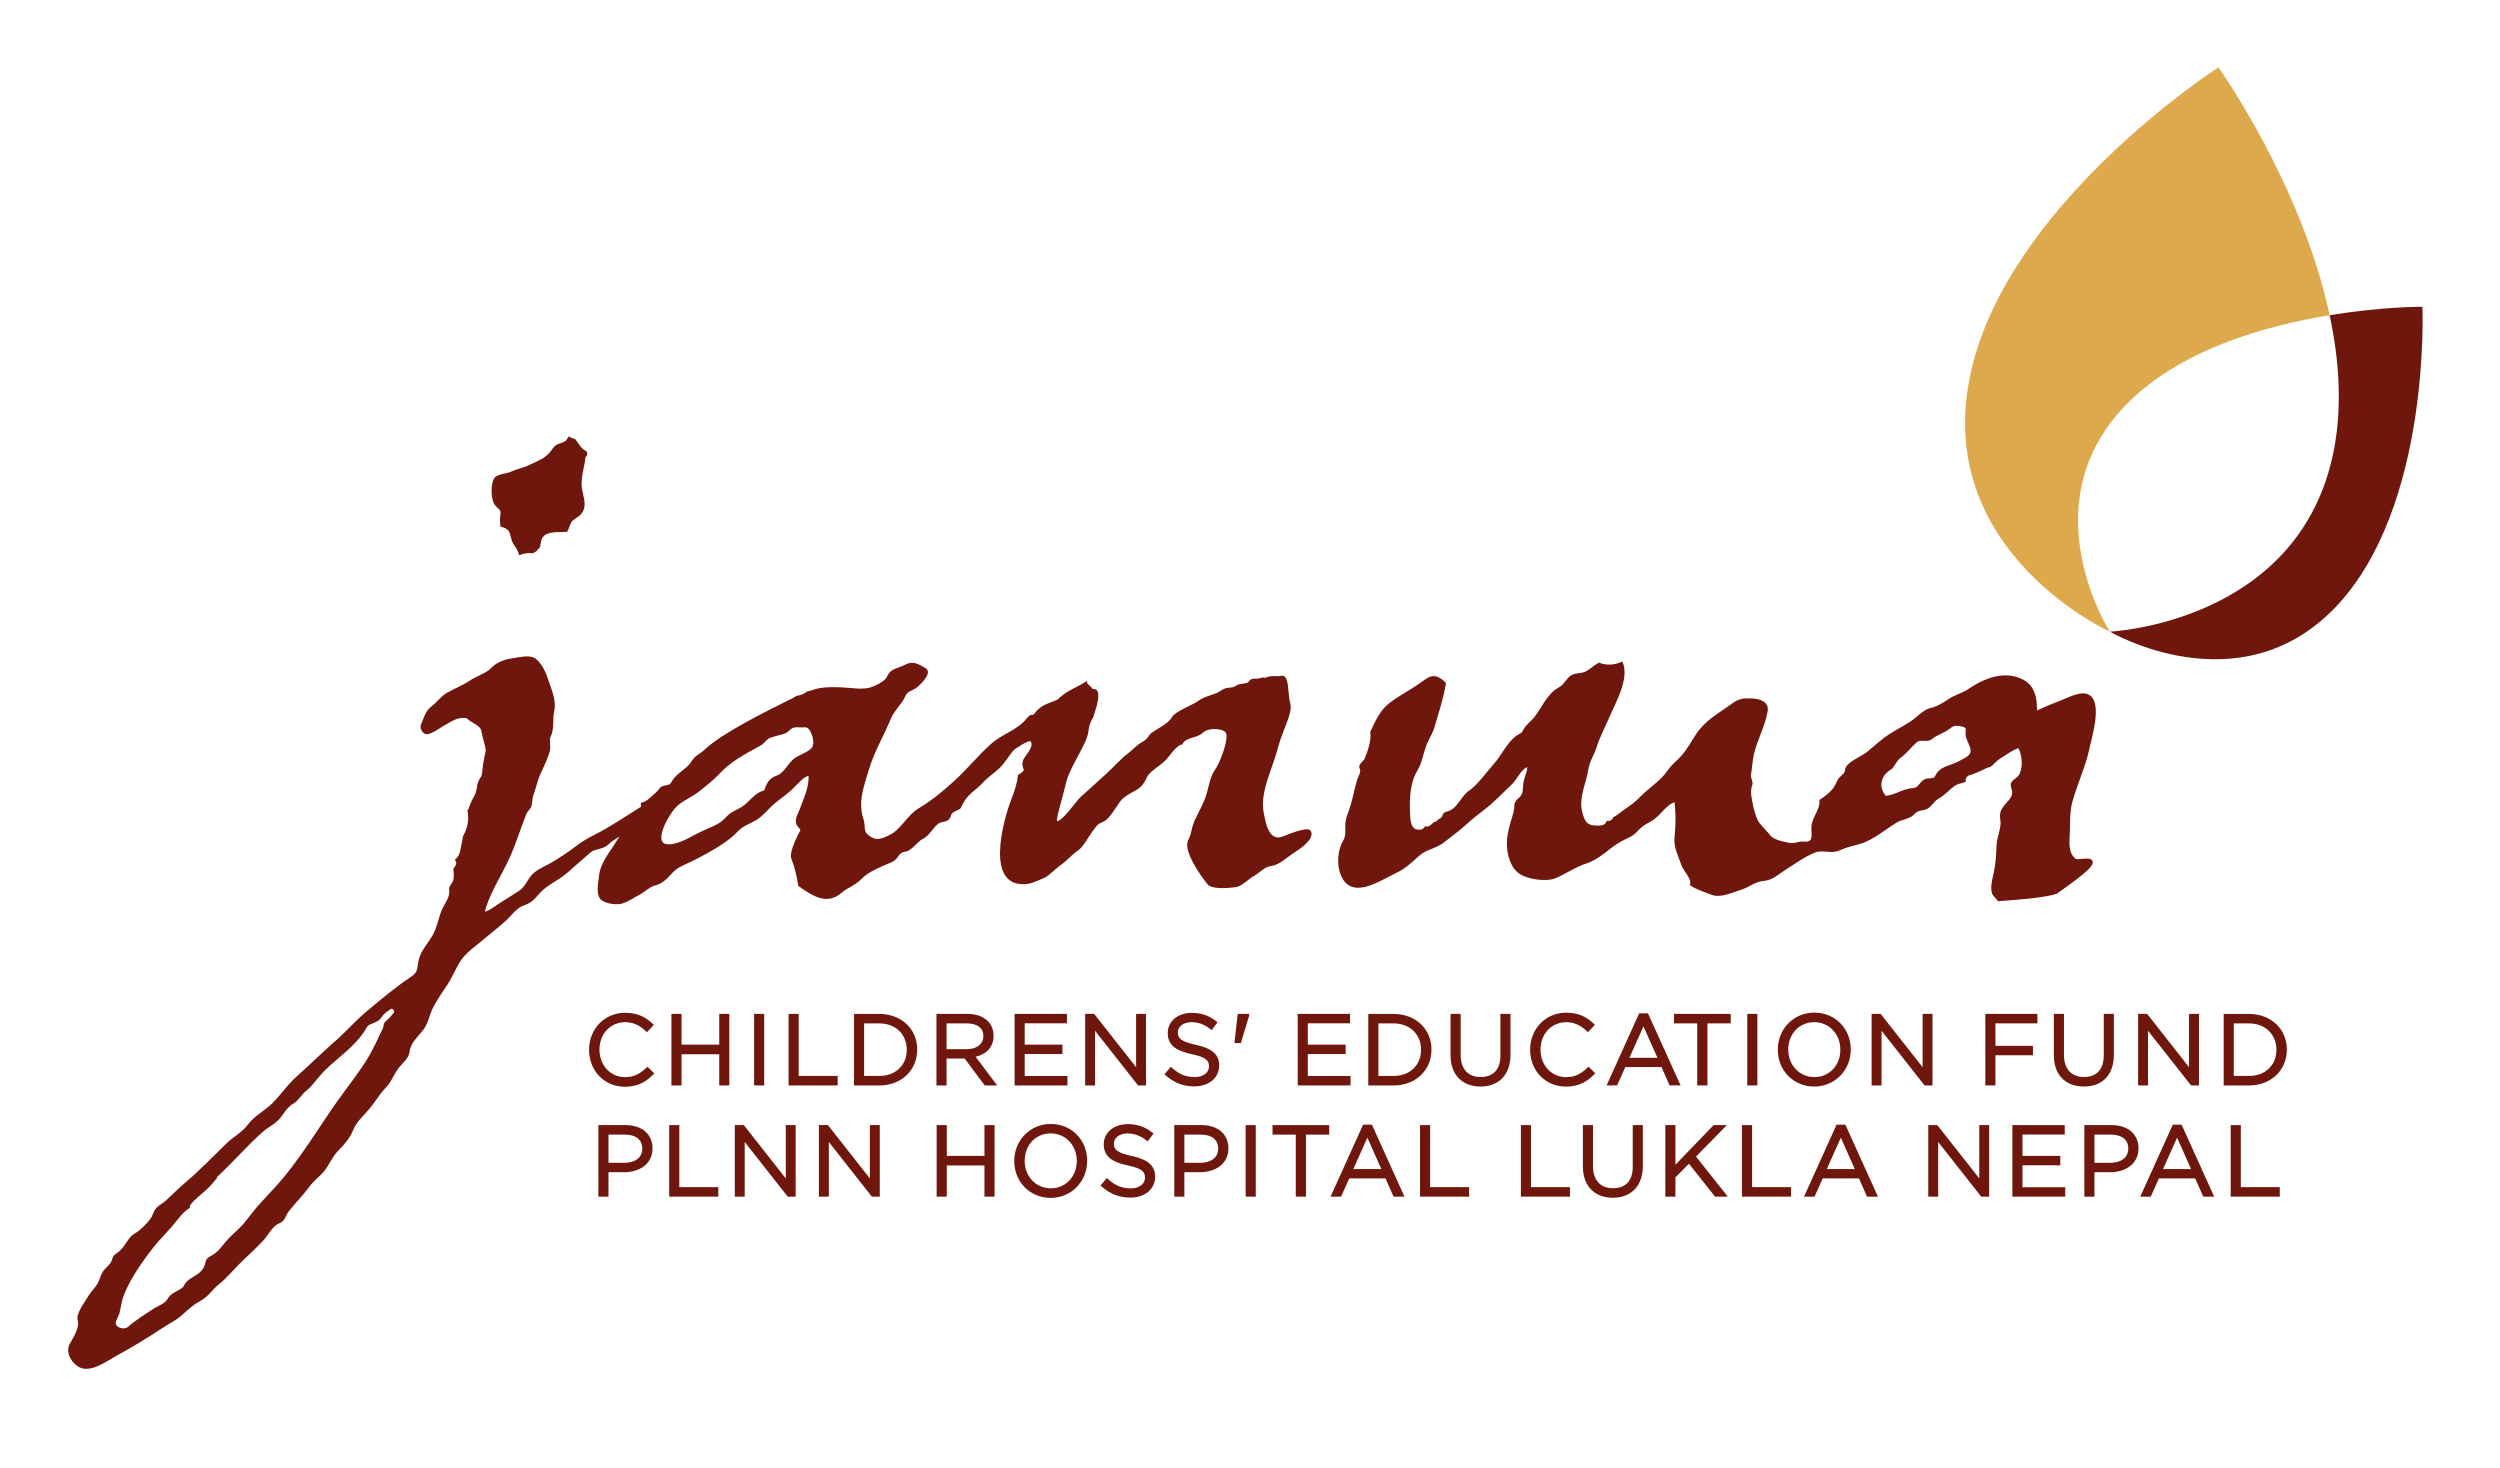 <?xml version="1.0" encoding="UTF-8"?>
<svg id="Ebene_1" data-name="Ebene 1" xmlns="http://www.w3.org/2000/svg" viewBox="0 0 551.62 323.84">
  <defs>
    <style>
      .cls-1 {
        fill: #dea94d;
      }

      .cls-2 {
        fill: #6f170d;
      }

      .cls-3 {
        fill: none;
        stroke: #6f170d;
        stroke-miterlimit: 10;
        stroke-width: .49px;
      }
    </style>
  </defs>
  <path class="cls-2" d="M137.78,256.57h-3.52v-6.22h3.61c2.45,0,3.85,1.13,3.85,3.09s-1.55,3.13-3.94,3.13m.22-8.32h-5.97v15.79h2.23v-5.39h3.46c3.12,0,6.26-1.63,6.26-5.28,0-3.11-2.34-5.12-5.97-5.12"/>
  <polygon class="cls-2" points="149.89 248.25 147.66 248.25 147.66 264.04 158.49 264.04 158.49 261.94 149.89 261.94 149.89 248.25"/>
  <polygon class="cls-2" points="173.38 260.02 164.2 248.35 164.12 248.25 162.13 248.25 162.13 264.04 164.32 264.04 164.32 251.98 173.81 264.04 175.56 264.04 175.56 248.25 173.38 248.25 173.38 260.02"/>
  <polygon class="cls-2" points="191.93 260.02 182.76 248.35 182.68 248.25 180.69 248.25 180.69 264.04 182.88 264.04 182.88 251.98 192.37 264.04 194.12 264.04 194.12 248.25 191.93 248.25 191.93 260.02"/>
  <polygon class="cls-2" points="217.22 255.04 208.9 255.04 208.9 248.25 206.67 248.25 206.67 264.04 208.9 264.04 208.9 257.16 217.22 257.16 217.22 264.04 219.45 264.04 219.45 248.25 217.22 248.25 217.22 255.04"/>
  <path class="cls-2" d="M231.87,262.2c-3.29,0-5.78-2.61-5.78-6.08s2.46-6.04,5.73-6.04,5.77,2.61,5.77,6.08-2.46,6.04-5.73,6.04m0-14.21c-4.52,0-8.07,3.59-8.07,8.18s3.45,8.14,8.02,8.14,8.07-3.59,8.07-8.18-3.45-8.13-8.02-8.13"/>
  <path class="cls-2" d="M249.72,255.07c-3.34-.72-3.95-1.49-3.95-2.74s1.23-2.24,3-2.24c1.56,0,2.91,.51,4.25,1.6l.2,.17,1.31-1.74-.19-.15c-1.69-1.35-3.34-1.93-5.53-1.93-3.05,0-5.27,1.87-5.27,4.44,0,2.92,2.13,3.98,5.33,4.68,3.19,.67,3.77,1.43,3.77,2.68,0,1.42-1.27,2.37-3.16,2.37s-3.42-.61-5.07-2.1l-.19-.18-1.4,1.65,.18,.16c1.92,1.71,3.96,2.51,6.41,2.51,3.22,0,5.47-1.89,5.47-4.6,0-2.42-1.55-3.8-5.18-4.59"/>
  <path class="cls-2" d="M264.85,256.57h-3.52v-6.22h3.61c2.45,0,3.85,1.13,3.85,3.09s-1.55,3.13-3.94,3.13m.22-8.32h-5.97v15.79h2.23v-5.39h3.46c3.12,0,6.26-1.63,6.26-5.28,0-3.11-2.34-5.12-5.97-5.12"/>
  <rect class="cls-2" x="274.85" y="248.25" width="2.23" height="15.79"/>
  <polygon class="cls-2" points="280.78 250.35 285.91 250.35 285.91 264.04 288.16 264.04 288.16 250.35 293.29 250.35 293.29 248.25 280.78 248.25 280.78 250.35"/>
  <path class="cls-2" d="M304.8,257.95h-6.19l3.1-6.93,3.08,6.93Zm-2.09-9.8h-1.94l-7.19,15.9h2.32l1.81-4.04h7.99l1.79,4.04h2.41l-7.13-15.75-.07-.15Z"/>
  <polygon class="cls-2" points="315.56 248.25 313.33 248.25 313.33 264.04 324.16 264.04 324.16 261.94 315.56 261.94 315.56 248.25"/>
  <polygon class="cls-2" points="337.8 248.25 335.58 248.25 335.58 264.04 346.41 264.04 346.41 261.94 337.8 261.94 337.8 248.25"/>
  <path class="cls-2" d="M360.27,257.39c0,3.09-1.55,4.79-4.36,4.79s-4.42-1.79-4.42-4.9v-9.03h-2.23v9.14c0,4.25,2.53,6.89,6.6,6.89s6.63-2.62,6.63-7.02v-9.01h-2.23v9.14Z"/>
  <polygon class="cls-2" points="381.03 248.25 378.1 248.25 369.68 257 369.68 248.25 367.45 248.25 367.45 264.04 369.68 264.04 369.68 259.78 372.66 256.77 378.43 264.04 381.24 264.04 374.22 255.2 381.03 248.25"/>
  <polygon class="cls-2" points="386.59 248.25 384.36 248.25 384.36 264.04 395.19 264.04 395.19 261.94 386.59 261.94 386.59 248.25"/>
  <path class="cls-2" d="M409.27,257.95h-6.19l3.1-6.93,3.08,6.93Zm-2.09-9.8h-1.94l-7.19,15.9h2.32l1.81-4.04h7.99l1.79,4.04h2.41l-7.13-15.75-.07-.15Z"/>
  <polygon class="cls-2" points="436.72 260.02 427.46 248.25 425.47 248.25 425.47 264.04 427.66 264.04 427.66 251.98 437.15 264.04 438.9 264.04 438.9 248.25 436.72 248.25 436.72 260.02"/>
  <polygon class="cls-2" points="446.26 257.12 454.6 257.12 454.6 255.04 446.26 255.04 446.26 250.33 455.58 250.33 455.58 248.25 444.03 248.25 444.03 264.04 455.69 264.04 455.69 261.96 446.26 261.96 446.26 257.12"/>
  <path class="cls-2" d="M465.66,256.57h-3.52v-6.22h3.61c2.45,0,3.85,1.13,3.85,3.09s-1.55,3.13-3.94,3.13m.22-8.32h-5.97v15.79h2.23v-5.39h3.46c3.12,0,6.26-1.63,6.26-5.28,0-3.11-2.34-5.12-5.97-5.12"/>
  <path class="cls-2" d="M483.46,257.95h-6.19l3.1-6.93,3.08,6.93Zm-2.09-9.8h-1.94l-7.19,15.9h2.32l1.81-4.04h7.99l1.79,4.04h2.41l-7.13-15.75-.07-.15Z"/>
  <polygon class="cls-2" points="494.43 248.25 492.2 248.25 492.2 264.04 503.03 264.04 503.03 261.94 494.43 261.94 494.43 248.25"/>
  <path class="cls-2" d="M142.69,235.53c-1.34,1.28-2.67,2.14-4.76,2.14-3.23,0-5.66-2.61-5.66-6.08s2.43-6.04,5.66-6.04c1.75,0,3.13,.61,4.63,2.03l.19,.18,1.52-1.63-.18-.17c-1.37-1.29-3.07-2.49-6.13-2.49-4.55,0-7.98,3.52-7.98,8.18s3.4,8.14,7.92,8.14c3.15,0,4.94-1.4,6.29-2.76l.18-.18-1.49-1.46-.18,.17Z"/>
  <polygon class="cls-2" points="158.7 230.5 150.38 230.5 150.38 223.71 148.15 223.71 148.15 239.5 150.38 239.5 150.38 232.62 158.7 232.62 158.7 239.5 160.92 239.5 160.92 223.71 158.7 223.71 158.7 230.5"/>
  <rect class="cls-2" x="166.39" y="223.71" width="2.23" height="15.79"/>
  <polygon class="cls-2" points="184.83 237.4 176.23 237.4 176.23 223.71 174 223.71 174 239.5 184.83 239.5 184.83 237.4"/>
  <path class="cls-2" d="M194,237.4h-3.33v-11.59h3.33c3.58,0,6.08,2.39,6.08,5.82s-2.5,5.78-6.08,5.78m0-13.69h-5.56v15.79h5.56c4.85,0,8.38-3.33,8.38-7.92s-3.52-7.87-8.38-7.87"/>
  <path class="cls-2" d="M208.86,225.81h4.46c2.32,0,3.66,1.02,3.66,2.78s-1.45,2.91-3.68,2.91h-4.44v-5.7Zm10.37,2.72c0-2.92-2.27-4.82-5.78-4.82h-6.82v15.79h2.23v-5.94h3.99l4.43,5.94h2.75l-4.76-6.33c2.53-.59,3.96-2.26,3.96-4.64"/>
  <polygon class="cls-2" points="235.53 237.42 226.1 237.42 226.1 232.57 234.43 232.57 234.43 230.5 226.1 230.5 226.1 225.79 235.42 225.79 235.42 223.71 223.87 223.71 223.87 239.5 235.53 239.5 235.53 237.42"/>
  <polygon class="cls-2" points="252.86 239.5 252.86 223.71 250.68 223.71 250.68 235.48 241.5 223.81 241.43 223.71 239.44 223.71 239.44 239.5 241.62 239.5 241.62 227.44 251.11 239.5 252.86 239.5"/>
  <path class="cls-2" d="M269.02,235.12c0-2.43-1.55-3.8-5.18-4.59-3.34-.72-3.95-1.49-3.95-2.75s1.23-2.24,3-2.24c1.56,0,2.91,.51,4.25,1.6l.2,.17,1.31-1.74-.19-.15c-1.69-1.35-3.34-1.93-5.53-1.93-3.06,0-5.27,1.87-5.27,4.44,0,2.92,2.13,3.98,5.33,4.68,3.19,.67,3.77,1.43,3.77,2.68,0,1.42-1.27,2.37-3.16,2.37s-3.42-.61-5.07-2.1l-.19-.18-1.4,1.66,.18,.16c1.92,1.71,3.96,2.51,6.41,2.51,3.22,0,5.47-1.89,5.47-4.59"/>
  <polygon class="cls-2" points="275.62 223.71 273.1 223.71 272.38 230.15 273.79 230.15 275.61 224.14 275.62 223.71"/>
  <polygon class="cls-2" points="298 237.42 288.57 237.42 288.57 232.57 296.91 232.57 296.91 230.5 288.57 230.5 288.57 225.79 297.89 225.79 297.89 223.71 286.34 223.71 286.34 239.5 298 239.5 298 237.42"/>
  <path class="cls-2" d="M307.47,237.4h-3.33v-11.59h3.33c3.58,0,6.08,2.39,6.08,5.82s-2.5,5.78-6.08,5.78m8.38-5.82c0-4.56-3.52-7.87-8.38-7.87h-5.56v15.79h5.56c4.85,0,8.38-3.33,8.38-7.92"/>
  <path class="cls-2" d="M331.07,232.85c0,3.09-1.55,4.79-4.36,4.79s-4.42-1.79-4.42-4.9v-9.03h-2.23v9.14c0,4.25,2.53,6.89,6.6,6.89s6.63-2.62,6.63-7.02v-9.01h-2.23v9.14Z"/>
  <path class="cls-2" d="M345.53,239.76c3.15,0,4.94-1.4,6.29-2.76l.18-.18-1.49-1.46-.18,.17c-1.34,1.28-2.67,2.14-4.76,2.14-3.23,0-5.66-2.61-5.66-6.08s2.43-6.04,5.66-6.04c1.75,0,3.14,.61,4.63,2.03l.19,.18,1.52-1.64-.18-.17c-1.37-1.3-3.06-2.5-6.13-2.5-4.55,0-7.98,3.52-7.98,8.18s3.41,8.13,7.92,8.13"/>
  <path class="cls-2" d="M365.72,233.4h-6.19l3.1-6.93,3.08,6.93Zm5.1,6.09l-7.13-15.75-.07-.15h-1.94l-7.19,15.9h2.32l1.81-4.04h7.99l1.79,4.04h2.41Z"/>
  <polygon class="cls-2" points="369.36 225.81 374.49 225.81 374.49 239.5 376.75 239.5 376.75 225.81 381.88 225.81 381.88 223.71 369.36 223.71 369.36 225.81"/>
  <rect class="cls-2" x="385.53" y="223.71" width="2.23" height="15.79"/>
  <path class="cls-2" d="M400.3,225.54c3.29,0,5.77,2.61,5.77,6.08s-2.46,6.04-5.73,6.04-5.77-2.61-5.77-6.08,2.46-6.04,5.73-6.04m0,14.21c4.53,0,8.07-3.59,8.07-8.18s-3.45-8.14-8.03-8.14-8.07,3.59-8.07,8.18,3.45,8.13,8.02,8.13"/>
  <polygon class="cls-2" points="426.4 223.71 424.22 223.71 424.22 235.48 414.96 223.71 412.97 223.71 412.97 239.5 415.16 239.5 415.16 227.44 424.65 239.5 426.4 239.5 426.4 223.71"/>
  <polygon class="cls-2" points="448.56 230.76 440.29 230.76 440.29 225.8 449.55 225.8 449.55 223.71 438.06 223.71 438.06 239.5 440.29 239.5 440.29 232.84 448.56 232.84 448.56 230.76"/>
  <path class="cls-2" d="M459.79,239.74c4.15,0,6.63-2.62,6.63-7.02v-9.01h-2.23v9.14c0,3.09-1.55,4.79-4.36,4.79s-4.42-1.79-4.42-4.9v-9.03h-2.23v9.14c0,4.25,2.53,6.89,6.6,6.89"/>
  <polygon class="cls-2" points="473.96 227.44 483.45 239.5 485.2 239.5 485.2 223.71 483.01 223.71 483.01 235.48 473.76 223.71 471.77 223.71 471.77 239.5 473.96 239.5 473.96 227.44"/>
  <path class="cls-2" d="M496.21,237.4h-3.33v-11.59h3.33c3.58,0,6.08,2.39,6.08,5.82s-2.5,5.78-6.08,5.78m8.38-5.82c0-4.56-3.52-7.87-8.38-7.87h-5.56v15.79h5.56c4.85,0,8.38-3.33,8.38-7.92"/>
  <path class="cls-1" d="M468.9,89.52c11.76-12.23,30.64-17.61,45.13-19.97-6.2-28.98-24.54-54.69-24.54-54.69,0,0-47.59,30.57-54.96,68.89-7.37,38.31,31.01,55.63,31.01,55.63,0,0-17.85-27.8,3.36-49.85"/>
  <path class="cls-2" d="M534.49,67.68s-8.82-.04-20.46,1.87c2.1,9.81,2.81,19.98,.95,29.67-7.37,38.31-49.44,40.15-49.44,40.15,0,0,28.46,16.76,49.69-5.3,21.22-22.06,19.27-66.39,19.27-66.39"/>
  <path class="cls-2" d="M432.21,168.22c-1.82,1.02-4.04,.99-5.03,3.15-.4,.88-1.84,.44-2.51,.84-1.02,.62-1.19,1.86-2.61,1.92-1.99,.09-3.85,1.53-6.05,1.73-1.79-1.93-1.45-4.7,.99-6.21,.91-.57,1.2-1.91,2.16-2.6,1.37-.98,2.33-2.31,3.57-3.42,1.01-.91,2.5,.06,3.45-.77,1.01-.88,2.35-1.22,3.45-1.98,1.43-.99,1.48-1.19,3.3-.81,1.57,.33,.84,.96,1.06,2.31,.19,1.15,1.24,2.38,1.04,3.57-.21,1.19-1.93,1.77-2.83,2.27m24.82,8.64c1.11-4.07,2.97-7.84,3.82-12.01,.48-2.34,2.97-10.26-.36-11.48-1.64-.6-4.38,.94-5.9,1.5-1.83,.67-3.59,1.47-5.37,2.25,.03-3.82-.65-6.65-4.88-7.65-3.38-.8-7.18,.86-9.87,2.76-1.22,.86-2.87,1.25-4.17,2.09-1.38,.91-2.8,1.85-4.45,2.18-1.2,.25-3.08,2.22-4.18,2.91-1.51,.96-3.1,1.8-4.61,2.76-1.84,1.17-3.38,2.67-5.08,4.03-1.28,1.01-4.57,2.22-4.63,3.74-.03,.9-.85,1.22-1.35,1.83-.55,.67-.76,1.54-1.28,2.24-.81,1.09-1.91,1.88-3.01,2.63,.13,2.05-1.46,3.53-1.75,5.47-.23,1.62,.82,4.09-1.93,3.84-1.49-.13-1.89,.58-3.42,.24-1.36-.3-3.45-.64-4.34-1.87-.83-1.13-2.13-2.11-2.72-3.37-.7-1.5-1.05-3.43-1.33-5.05-.16-.96-.16-1.93,.21-2.85,.18-.53-.47-1.42-.34-2.09,.29-1.49,.32-3.07,.65-4.53,.74-3.26,2.49-6.22,3.05-9.56,.33-1.96-1.83-2.49-3.38-2.52-1.97-.04-2.69,.04-4.3,1.23-2.97,2.19-5.64,3.46-7.76,6.69-1.02,1.55-1.9,3.19-3.12,4.59-1.04,1.18-2.16,1.95-3.05,3.26-1.61,2.4-4.4,4.05-6.36,6.12-1.34,1.44-3.3,2.51-4.83,3.75-.42,.33-.66,.46-.83,.49-.21,.6-.85,.96-1.51,.92-.23,.6-.71,.98-1.8,1.02-2.72,.1-3.43-.83-4.01-3.35-.75-3.2,.92-6.31,1.41-9.45,.29-1.87,1.25-3.05,1.81-4.84,.71-2.27,1.84-4.36,2.77-6.53,1.36-3.18,4.44-8.45,3.01-11.97-1.61,.73-3.38,.83-5.03,.19-1.02,.57-2.09,1.66-3.14,2.04-1.26,.46-2.53,.1-3.52,1.25-.89,1.03-1.05,1.57-2.26,2.24-2.33,1.3-3.57,4.41-5.16,6.41-.75,.95-1.83,1.63-2.39,2.73-.53,1.06-.87,.81-1.8,1.54-1.93,1.52-3.1,4.21-4.75,6.05-1.74,1.94-3.5,4.55-5.55,5.97-1.84,1.27-2.49,4.03-4.86,4.59-1.37,.33-.5,1.15-1.55,1.5-.28,.1-.92,.96-1.32,.84-.23,.25-.5,.45-.83,.71-.4,.31-.79,.36-1.13,.25-.41,.61-1.04,.93-2.11,.63-1.48-.41-1.49-2.44-1.55-3.65-.15-3.22-.09-6.76,1.62-9.64,1.02-1.71,1.26-3.55,1.93-5.43,.52-1.44,1.39-2.6,1.82-4.06,.96-3.34,1.97-6.24,2.53-9.68-2.54-2.34-3.33-1.2-5.8,.49-2.03,1.37-4.24,2.52-6.19,4.01-2.14,1.63-3.08,3.92-4.21,6.27,.31,1.77-.6,4.41-1.3,6.05-.16,.37-1.36,1.28-1.12,1.74,.56,1.04-.21,1.9-.5,2.85-.63,2.1-.95,4.19-1.64,6.25-.46,1.37-1.01,2.46-.96,3.95,.04,1.1,.11,2.26-.49,3.23-1.07,1.73-1.37,4.57-.77,6.63,1.92,6.56,8.32,1.97,12.06,.22,2.18-1.02,3.52-2.41,5.28-3.95,1.37-1.2,3.74-1.57,5.29-2.8,1.67-1.33,3.29-2.47,4.89-3.93,1.26-1.15,2.56-2.18,3.98-3.26,2.11-1.59,4.12-3.76,6.07-5.57,1.23-1.15,2.11-3.65,3.89-4.01,0,1.26-.58,2.32-.84,3.56-.26,1.22,.06,2.71-1,3.61-1.63,1.38-.73,1.56-1.31,3.42-.48,1.54-.9,3.02-1.21,4.61-.53,2.72,.09,6.89,2.53,8.5,1.79,1.18,5.8,1.74,7.75,.9,2.42-1.05,4.27-2.43,6.75-3.23,2.98-.97,5-3.39,7.67-4.87,1.31-.73,2.52-1.01,3.52-2.19,.87-1.01,1.84-1.57,2.99-2.19,2.19-1.2,3.23-3.72,5.55-4.37,.37,2.62,.34,5.42,.05,8.06-.24,2.23,.88,4.16,1.56,6.2,.34,1.02,2.41,3.15,1.85,4.13-.21,.41,4.45,2.11,4.85,2.22,1.92,.55,4.12-.6,5.97-1.14,1.81-.53,3.14-1.81,5.05-1.99,2.14-.2,3.2-1.43,4.93-2.51,2.1-1.29,4.19-2.89,6.51-3.77,1.88-.71,3.51,.38,5.38-.48,1.55-.71,2.96-.96,4.58-1.44,2.96-.88,5.47-3.21,8.18-4.79,.86-.5,2.64-.73,3.29-1.38,1.04-1.06,1.33-1.07,2.75-1.34,1.19-.22,1.94-1.89,3.02-2.46,1.39-.74,2.4-2.07,3.73-2.92,.64-.4,1.44-.44,2.11-.73-.05-.65,.24-1.31,1.04-1.53,1.33-.38,2.55-.97,3.79-1.6,.24-.12,.48-.16,.71-.16,.75-.54,1.22-1.29,2.27-1.94,1.44-.91,2.54-1.75,4.16-2.34,.97,1.64,1.2,4.31,.4,6.07-.61,1.34-2.43,1.38-1.83,2.98,1.17,3.14-3.11,3.62-2.43,6.94,.37,1.83-.75,3.9-.82,5.81-.08,2.09-.19,4.19-.66,6.24-.27,1.16-.92,3.68-.1,4.68,.31,.38,.65,.74,.98,1.11,3.13-.25,9.72-.63,12.73-1.62,3.6-2.6,8.5-5.94,7.72-6.99-.52-.69-3.01,.11-3.55-.28-2.03-1.46-1.47-4.37-1.41-6.5,.06-2.09-.03-4.3,.54-6.33"/>
  <path class="cls-3" d="M432.21,168.22c-1.82,1.02-4.04,.99-5.03,3.15-.4,.88-1.84,.44-2.51,.84-1.02,.62-1.19,1.86-2.61,1.92-1.99,.09-3.85,1.53-6.05,1.73-1.79-1.93-1.45-4.7,.99-6.21,.91-.57,1.2-1.91,2.16-2.6,1.37-.98,2.33-2.31,3.57-3.42,1.01-.91,2.5,.06,3.45-.77,1.01-.88,2.35-1.22,3.45-1.98,1.43-.99,1.48-1.19,3.3-.81,1.57,.33,.84,.96,1.06,2.31,.19,1.15,1.24,2.38,1.04,3.57-.21,1.19-1.93,1.77-2.83,2.27Zm24.82,8.64c1.11-4.07,2.97-7.84,3.82-12.01,.48-2.34,2.97-10.26-.36-11.48-1.64-.6-4.38,.94-5.9,1.5-1.83,.67-3.59,1.47-5.37,2.25,.03-3.82-.65-6.65-4.88-7.65-3.38-.8-7.18,.86-9.87,2.76-1.22,.86-2.87,1.25-4.17,2.09-1.38,.91-2.8,1.85-4.45,2.18-1.2,.25-3.08,2.22-4.18,2.91-1.51,.96-3.1,1.8-4.61,2.76-1.84,1.17-3.38,2.67-5.08,4.03-1.28,1.01-4.57,2.22-4.63,3.74-.03,.9-.85,1.22-1.35,1.83-.55,.67-.76,1.54-1.28,2.24-.81,1.09-1.91,1.88-3.01,2.63,.13,2.05-1.46,3.53-1.75,5.47-.23,1.62,.82,4.09-1.93,3.84-1.49-.13-1.89,.58-3.42,.24-1.36-.3-3.45-.64-4.34-1.87-.83-1.13-2.13-2.11-2.72-3.37-.7-1.5-1.05-3.43-1.33-5.05-.16-.96-.16-1.93,.21-2.85,.18-.53-.47-1.42-.34-2.09,.29-1.49,.32-3.07,.65-4.53,.74-3.26,2.49-6.22,3.05-9.56,.33-1.96-1.83-2.49-3.38-2.52-1.97-.04-2.69,.04-4.3,1.23-2.97,2.19-5.64,3.46-7.76,6.69-1.02,1.55-1.9,3.19-3.12,4.59-1.04,1.18-2.16,1.95-3.05,3.26-1.61,2.4-4.4,4.05-6.36,6.12-1.34,1.44-3.3,2.51-4.83,3.75-.42,.33-.66,.46-.83,.49-.21,.6-.85,.96-1.51,.92-.23,.6-.71,.98-1.8,1.02-2.72,.1-3.43-.83-4.01-3.35-.75-3.2,.92-6.31,1.41-9.45,.29-1.87,1.25-3.05,1.81-4.84,.71-2.27,1.84-4.36,2.77-6.53,1.36-3.18,4.44-8.45,3.01-11.97-1.61,.73-3.38,.83-5.03,.19-1.02,.57-2.09,1.66-3.14,2.04-1.26,.46-2.53,.1-3.52,1.25-.89,1.03-1.05,1.57-2.26,2.24-2.33,1.3-3.57,4.41-5.16,6.41-.75,.95-1.83,1.63-2.39,2.73-.53,1.06-.87,.81-1.8,1.54-1.93,1.52-3.1,4.21-4.75,6.05-1.74,1.94-3.5,4.55-5.55,5.97-1.84,1.27-2.49,4.03-4.86,4.59-1.37,.33-.5,1.15-1.55,1.5-.28,.1-.92,.96-1.32,.84-.23,.25-.5,.45-.83,.71-.4,.31-.79,.36-1.13,.25-.41,.61-1.04,.93-2.11,.63-1.48-.41-1.49-2.44-1.55-3.65-.15-3.22-.09-6.76,1.62-9.64,1.02-1.71,1.26-3.55,1.93-5.43,.52-1.44,1.39-2.6,1.82-4.06,.96-3.34,1.97-6.24,2.53-9.68-2.54-2.34-3.33-1.2-5.8,.49-2.03,1.37-4.24,2.52-6.19,4.01-2.14,1.63-3.08,3.92-4.21,6.27,.31,1.77-.6,4.41-1.3,6.05-.16,.37-1.36,1.28-1.12,1.74,.56,1.04-.21,1.9-.5,2.85-.63,2.1-.95,4.19-1.64,6.25-.46,1.37-1.01,2.46-.96,3.95,.04,1.1,.11,2.26-.49,3.23-1.07,1.73-1.37,4.57-.77,6.63,1.92,6.56,8.32,1.97,12.06,.22,2.18-1.02,3.52-2.41,5.28-3.95,1.37-1.2,3.74-1.57,5.29-2.8,1.67-1.33,3.29-2.47,4.89-3.93,1.26-1.15,2.56-2.18,3.98-3.26,2.11-1.59,4.12-3.76,6.07-5.57,1.23-1.15,2.11-3.65,3.89-4.01,0,1.26-.58,2.32-.84,3.56-.26,1.22,.06,2.71-1,3.61-1.63,1.38-.73,1.56-1.31,3.42-.48,1.54-.9,3.02-1.21,4.61-.53,2.72,.09,6.89,2.53,8.5,1.79,1.18,5.8,1.74,7.75,.9,2.42-1.05,4.27-2.43,6.75-3.23,2.98-.97,5-3.39,7.67-4.87,1.31-.73,2.52-1.01,3.52-2.19,.87-1.01,1.84-1.57,2.99-2.19,2.19-1.2,3.23-3.72,5.55-4.37,.37,2.62,.34,5.42,.05,8.06-.24,2.23,.88,4.16,1.56,6.2,.34,1.02,2.41,3.15,1.85,4.13-.21,.41,4.45,2.11,4.85,2.22,1.92,.55,4.12-.6,5.97-1.14,1.81-.53,3.14-1.81,5.05-1.99,2.14-.2,3.2-1.43,4.93-2.51,2.1-1.29,4.19-2.89,6.51-3.77,1.88-.71,3.51,.38,5.38-.48,1.55-.71,2.96-.96,4.58-1.44,2.96-.88,5.47-3.21,8.18-4.79,.86-.5,2.64-.73,3.29-1.38,1.04-1.06,1.33-1.07,2.75-1.34,1.19-.22,1.94-1.89,3.02-2.46,1.39-.74,2.4-2.07,3.73-2.92,.64-.4,1.44-.44,2.11-.73-.05-.65,.24-1.31,1.04-1.53,1.33-.38,2.55-.97,3.79-1.6,.24-.12,.48-.16,.71-.16,.75-.54,1.22-1.29,2.27-1.94,1.44-.91,2.54-1.75,4.16-2.34,.97,1.64,1.2,4.31,.4,6.07-.61,1.34-2.43,1.38-1.83,2.98,1.17,3.14-3.11,3.62-2.43,6.94,.37,1.83-.75,3.9-.82,5.81-.08,2.09-.19,4.19-.66,6.24-.27,1.16-.92,3.68-.1,4.68,.31,.38,.65,.74,.98,1.11,3.13-.25,9.72-.63,12.73-1.62,3.6-2.6,8.5-5.94,7.72-6.99-.52-.69-3.01,.11-3.55-.28-2.03-1.46-1.47-4.37-1.41-6.5,.06-2.09-.03-4.3,.54-6.33Z"/>
  <path class="cls-2" d="M179.65,164.48c-.38,1.51-3.06,2.18-4.2,3.03-1.46,1.09-2.18,3.17-3.94,3.83-1.81,.67-2,1.5-2.73,3.28-2.17,.47-3.21,2.51-4.98,3.63-1.08,.68-2.2,.99-3.12,1.91-.55,.55-1.1,1.14-1.75,1.57-1.35,.89-3.2,1.49-4.68,2.25-1.73,.88-3.38,1.93-5.32,2.38-6.18,1.42-2.04-6.08-.07-8.3,1.33-1.5,3.78-2.4,5.36-3.71,1.35-1.11,3.05-2.39,4.21-3.65,2.65-2.91,5.87-4.54,9.3-6.43,.82-.45,1.25-1.4,2.15-1.72,1.01-.35,2.05-.55,3.07-.87,1-.3,1.3-1.36,2.54-1.44,.7-.05,1.39,.08,2.09,0,1.59-.16,2.35,3.11,2.06,4.25m-92.57,59.09c-.47,.65-.99,1.26-1.61,1.76-.84,.67-.42,.99-.82,1.78-.99,1.98-1.85,4.04-2.97,5.95-2.01,3.44-4.57,6.57-6.86,9.79-3.91,5.5-7.45,11.46-11.73,16.71-1.74,2.14-3.69,4.14-5.62,6.26-1.04,1.14-2.08,2.5-3.02,3.72-1.17,1.52-2.45,2.48-3.74,3.8-1.31,1.35-2,2.73-3.66,3.77-.97,.6-1.32,.59-1.53,1.69-.15,.75-.56,1.42-1.09,1.96-1.11,1.13-2.95,1.51-3.63,3.05-.47,1.04-2.82,1.46-3.52,2.77-.71,1.34-2.27,1.71-3.45,2.5-1.85,1.23-3.76,2.4-5.43,3.88-.93,.83-3.05,.28-3.1-1-.03-.69,.6-1.49,.79-2.16,.35-1.29,.46-2.61,.92-3.88,1.36-3.67,4.12-7.62,6.53-10.69,1.25-1.6,2.67-3.02,4.01-4.53,1.24-1.4,2.43-3.28,4.08-4.31,.02-.32,.11-.63,.36-.92,1.62-1.87,3.85-3.2,5.29-5.23,.08-.11,.18-.18,.27-.26,.04-.13,.07-.26,.11-.39,3.45-3.22,6.58-6.82,10.09-9.98,1.25-1.13,3.02-1.89,4.04-3.26,.97-1.31,1.38-2.15,2.83-3.07,1.23-.77,1.67-1.87,2.75-2.75,1.61-1.32,2.71-3.14,4.2-4.59,2.91-2.85,6.23-4.94,8.58-8.45,.46-.7,.63-1.33,1.41-1.67,.98-.42,1.9-.65,2.51-1.61,.48-.76,1.28-1.25,1.99-1.76,.63-.44,1.45,.5,1.03,1.1m201.94-40.05c-.44-1.06-5.45,1.12-5.93,1.3-3.45,1.25-4.12-3.56-4.49-5.43-.92-4.63,1.91-9.73,3.09-14.29,1.07-4.15,3.33-7.8,2.78-9.77-.63-2.26-.21-6.41-1.75-5.97-.64,.19-2.44-.08-3.04,.25-.95,.53-.37-.13-1.56,.25-1.12,.36-1.78-.26-2.42,.71-.43,.65-1.99,.4-2.64,.83-1.59,1.03-1.97,.09-3.65,1.26-1.31,.92-3.4,1.08-4.85,2.18-1.11,.85-5.08,2.35-5.67,3.41-.83,1.47-2.8,2.44-4.22,3.35-1.34,.85-.99,1.5-2.46,2.29-1.29,.69-2.05,1.71-3.27,2.62-1.4,1.04-3.33,3.18-4.63,4.36-1.31,1.19-4.43,4-5.75,5.21-1.07,.97-4.09,5.62-5.48,5.34-.6-.12,1.12-5.34,1.97-9,.56-2.41,3.22-6.61,4.27-9.07,1.01-2.35,.27-2.62,1.48-4.88,.13-.24,.19-.34,.24-.39,.02-.06,.02-.1,.05-.18,.38-1.32,1.03-3.06,1-4.44-.03-1.11-.33-1.2-1.22-1.21-.16-.72-1.08-.86-1.24-1.58-1.57,1.02-3.32,1.65-4.82,2.76-1.19,.88-.81,.97-2.15,1.49-1.79,.69-2.97,1.05-4.11,2.54-.88,1.14-.7-.14-1.76,1.14-2.32,2.86-5.32,3.37-8.02,5.78-2.73,2.44-5.12,5.4-7.84,7.91-2.38,2.2-5.23,4.59-7.96,6.18-2.67,1.55-3.92,4.71-6.61,6-1.87,.9-3.07,1.45-4.93-.02-1.27-1-.66-2.18-1.1-3.48-1.36-4.02,.02-7.41,1.17-11.28,1.16-3.91,3.3-7.48,4.84-11.2,.62-1.51,1.78-2.68,2.68-4.01,.39-.59,.61-1.47,1.2-1.9,.65-.47,1.41-.62,2.03-1.16,.67-.59,3.3-2.99,1.78-3.83-1.57-.86-2.56-1.6-4.25-.68-1.39,.75-3.12,.77-3.83,2.46-.48,1.15-2.49,2.07-3.63,2.48-1.94,.7-4.91,.09-6.94,.04-1.87-.05-3.68-.08-5.5,.42-.4,.11-1.09,.47-1.6,.45-.76,.55-1.6,.91-2.54,1.04-.15,.18-.41,.3-.94,.57-3.65,1.8-7.41,3.68-10.94,5.68-2.68,1.52-6,3.46-8.21,5.53-1.17,1.09-2.06,1.25-2.88,2.57-.96,1.55-2.69,2.3-3.83,3.68-.86,1.04-.51,1.44-1.97,1.69-1.38,.23-1.09,.6-2.02,1.47-.96,.87-2.07,2.07-3.29,2.35,.04,.27,.04,.53,.03,.79-3.4,2.12-6.8,4.47-10.36,6.25-1.51,.75-3.08,1.69-4.41,2.74-1.47,1.16-2.88,2.04-4.5,3.06-1.4,.89-3.1,1.49-4.38,2.53-1.46,1.19-1.71,2.97-3.45,4.11-1.49,.97-3.01,1.87-4.49,2.84-.18,.11-3.81,2.86-3.3,1.16,1.16-4.09,3.69-7.83,5.45-11.71,1.45-3.2,2.37-6.39,3.68-9.63,.27-.67,.95-1.07,1.12-1.77,.2-.82,.14-1.76,.48-2.54,.36-.84,.88-3.32,1.69-4.93,.46-.92,1.81-3.91,1.94-4.93,.09-.71-.25-2.17,.08-2.79,.92-1.77,.37-3.81,.81-5.69,.51-2.21-.6-4.63-1.32-6.79-.52-1.58-1.33-3.43-2.68-4.5-1.16-.91-3.5-.24-4.84-.06-1.78,.24-3.47,.82-4.73,2.15-1.08,1.13-3.42,1.88-4.75,2.79-1.6,1.09-3.36,1.71-5.01,2.67-1.27,.74-2.19,2.09-3.39,2.98-1.27,.95-1.61,2.56-2.23,3.93-.27,.6,.38,1.85,1.12,1.76,1.18-.15,2.59-1.28,3.61-1.85,1.72-.94,3.21-2.13,5.28-1.64,1.2,1.23,3.09,1.42,3.39,3.16,.32,1.87,.65,2.25,.94,4.09,0,.05-.63,2.83-.79,4.72-.13,1.62-.52,1.15-1.01,2.69-.01,.04-.04,.06-.05,.09-.39,3.13-.9,2.33-1.89,5.3-.07,.2-.18,.38-.29,.55,.37,1.99,.03,3.86-.99,5.68-.2,1.15-.42,2.3-.68,3.38-.17,.7-.48,1.35-1.04,1.82,.26,.4,.33,.92-.04,1.46-.14,.21-.27,.41-.4,.6,0,.05,.02,.06,.02,.11,.11,.81,.17,1.66-.06,2.47-.13,.47-.99,1.36-.88,1.78,.32,1.76-.93,3.1-1.58,4.6-.84,1.96-1.06,3.97-2.17,5.86-.93,1.59-2.28,3.02-2.84,4.81-.63,1.98,.03,3.01-1.91,4.29-3.48,2.31-6.45,4.84-9.65,7.5-2.59,2.15-4.78,4.71-7.35,6.94-2.88,2.52-5.44,5.08-8.29,7.6-2.25,1.99-3.87,4.73-6.19,6.64-1.56,1.28-3.28,2.29-4.52,3.94-1.26,1.69-3.13,2.6-4.63,4.06-3.1,3.01-6.08,6.12-9.39,8.91-1.39,1.17-2.62,2.47-3.96,3.68-.6,.54-1.31,.94-1.93,1.46-.85,.72-.89,1.66-1.49,2.53-.72,1.03-2.28,2.64-3.39,3.26-1.26,.7-1.67,1.7-2.55,2.89-.48,.66-1.04,1.25-1.74,1.67-.76,.44-.68,1.16-1.07,1.84-.39,.65-1.02,1.12-1.51,1.68-.66,.76-.85,1.87-1.3,2.74-.63,1.24-1.65,2.06-2.34,3.29-.66,1.18-2.63,3.56-2.13,5.03,.45,1.36-1,3.93-1.68,5.02-1.09,1.76,.02,3.81,1.55,4.86,2.45,1.67,6.23-1.2,8.3-2.34,3.54-1.93,6.93-3.98,10.28-6.21,1.4-.93,2.72-1.49,4.03-2.65,1.34-1.18,2.66-2.42,4.25-3.27,1.65-.88,2.53-2.44,4-3.61,1.95-1.55,3.52-3.58,5.33-5.29,1.52-1.44,3.06-2.86,4.48-4.4,.98-1.05,2.03-3.16,3.41-3.72,1.55-.64,1.2-1.41,2.2-2.7,1.44-1.84,3.12-3.47,4.48-5.36,.96-1.34,2.27-2.2,3.28-3.45,1.18-1.45,1.84-3.26,3.18-4.6,1.31-1.32,2.54-2.71,3.22-4.47,.7-1.82,2.55-3.41,3.77-4.9,1.23-1.5,2.05-3.01,3.4-4.42,1.4-1.45,1.74-2.92,2.95-4.47,.88-1.13,2.15-1.99,2.31-3.47,.21-1.93,1.95-3.44,3.08-4.89,1.07-1.41,1.32-3.35,2.15-4.92,.95-1.81,2.13-3.47,3.24-5.17,1.09-1.68,1.8-3.61,2.92-5.25,1.3-1.88,3.54-3.35,5.27-4.84,1.62-1.4,3.35-2.66,4.9-4.14,1.18-1.13,2.19-2.66,3.81-3.19,1.63-.54,2.25-1.33,3.39-2.62,1.61-1.83,4.1-2.82,5.94-4.4,1.74-1.52,3.49-3.04,5.22-4.56,1.22-1.06,2.89-.69,4.03-1.83,1.14-1.12,2.42-1.66,3.75-2.46,.05-.03,.12-.08,.17-.12-.65,.64-1.25,1.29-1.67,1.99-1.49,2.53-3.72,4.91-3.96,7.97-.11,1.34-.67,3.54,.27,4.69,.74,.9,3.07,1.21,4.15,1.02,1.4-.24,2.98-1.41,4.26-2.07,1.01-.53,2.28-1.76,3.36-2,1.65-.36,2.73-1.59,3.82-2.79,1.25-1.37,3.3-1.99,4.91-2.83,3.23-1.69,7.18-3.76,9.62-6.4,1.02-1.11,2.69-1.63,3.96-2.39,1.52-.91,2.57-2.4,3.91-3.54,1.49-1.26,2.92-2.16,4.34-3.57,1.15-1.15,2.05-2.36,3.63-2.79,.28,2.67-.96,5.12-1.86,7.62-.52,1.45-1.53,2.66-.43,3.88,.9,1,.41,.96-.08,2.04-.51,1.13-1.86,3.84-1.39,5.04,.77,1.99,1.16,3.75,1.51,5.91,2.84,1.96,5.93,4.26,9.15,1.48,1.35-1.16,3.03-1.64,4.35-3,1.42-1.45,3.02-2.13,4.84-2.97,.92-.43,2.64-.89,3.18-1.87,.42-.75,1.03-1.21,1.89-1.31,1.27-.17,2.41-2.1,3.61-2.7,1.55-.77,2.07-2.18,3.3-3.25,1.17-1.03,2.46-.19,2.89-1.79,.25-.95,1.33-1.23,2.11-1.64,.37-.63,.68-1.32,1.09-1.93,.99-1.49,2.69-2.48,3.89-3.8,1.09-1.21,2.38-2.02,3.58-3.13,1.28-1.2,2.05-2.66,3.16-3.98,.35-.42,3.66-2.57,4.09-2.1,1.09,1.1-.59,3.01-1.24,3.96-.49,.72-.55,1.52-.18,2.3,.33,.67-.89,1.27-1.25,1.57-.18,1.92-.78,3.53-1.46,5.31-1.83,4.75-5.88,19.62,3.43,18.29,1.15-.17,2.73-.97,3.72-1.4,.73-.31,2.5-2.1,3.17-2.55,1.92-1.31,2.3-2.18,4.21-3.51,1.44-1.03,3.34-5.55,5.05-6.05,2.03-.59,3.39-4.38,4.91-5.48,2.81-2.05,3.67-1.44,5.05-4.5,.51-1.13,3.03-2.66,3.93-3.52,.86-.82,2.52-3.54,3.86-3.71,.86-1.71,3.24-1.29,4.61-2.61,1.32-1.28,5.1-1,5.48,.31,.54,1.89-1.56,7-2.55,8.32-.86,1.14-1.32,3.48-1.66,4.78-.63,2.38-1.76,4.07-2.8,6.38-.64,1.43-.64,2.87-1.37,4.21-1.17,2.15,2.76,7.75,4.22,9.51,.9,1.1,4.57,.73,5.97,.56,1.32-.17,2.7-1.73,3.88-2.39,1.35-.74,2.28-2.01,3.87-2.26,1.87-.29,3.18-1.67,4.69-2.67,1.2-.79,4.75-2.96,4.01-4.68"/>
  <path class="cls-3" d="M179.65,164.48c-.38,1.51-3.06,2.18-4.2,3.03-1.46,1.09-2.18,3.17-3.94,3.83-1.81,.67-2,1.5-2.73,3.28-2.17,.47-3.21,2.51-4.98,3.63-1.08,.68-2.2,.99-3.12,1.91-.55,.55-1.1,1.14-1.75,1.57-1.35,.89-3.2,1.49-4.68,2.25-1.73,.88-3.38,1.93-5.32,2.38-6.18,1.42-2.04-6.08-.07-8.3,1.33-1.5,3.78-2.4,5.36-3.71,1.35-1.11,3.05-2.39,4.21-3.65,2.65-2.91,5.87-4.54,9.3-6.43,.82-.45,1.25-1.4,2.15-1.72,1.01-.35,2.05-.55,3.07-.87,1-.3,1.3-1.36,2.54-1.44,.7-.05,1.39,.08,2.09,0,1.59-.16,2.35,3.11,2.06,4.25Zm-92.57,59.09c-.47,.65-.99,1.26-1.61,1.76-.84,.67-.42,.99-.82,1.78-.99,1.98-1.85,4.04-2.97,5.95-2.01,3.44-4.57,6.57-6.86,9.79-3.91,5.5-7.45,11.46-11.73,16.71-1.74,2.14-3.69,4.14-5.62,6.26-1.04,1.14-2.08,2.5-3.02,3.72-1.17,1.52-2.45,2.48-3.74,3.8-1.31,1.35-2,2.73-3.66,3.77-.97,.6-1.32,.59-1.53,1.69-.15,.75-.56,1.42-1.09,1.96-1.11,1.13-2.95,1.51-3.63,3.05-.47,1.04-2.82,1.46-3.52,2.77-.71,1.34-2.27,1.71-3.45,2.5-1.85,1.23-3.76,2.4-5.43,3.88-.93,.83-3.05,.28-3.1-1-.03-.69,.6-1.49,.79-2.16,.35-1.29,.46-2.61,.92-3.88,1.36-3.67,4.12-7.62,6.53-10.69,1.25-1.6,2.67-3.02,4.01-4.53,1.24-1.4,2.43-3.28,4.08-4.31,.02-.32,.11-.63,.36-.92,1.62-1.87,3.85-3.2,5.29-5.23,.08-.11,.18-.18,.27-.26,.04-.13,.07-.26,.11-.39,3.45-3.22,6.58-6.82,10.09-9.98,1.25-1.13,3.02-1.89,4.04-3.26,.97-1.31,1.38-2.15,2.83-3.07,1.23-.77,1.67-1.87,2.75-2.75,1.61-1.32,2.71-3.14,4.2-4.59,2.91-2.85,6.23-4.94,8.58-8.45,.46-.7,.63-1.33,1.41-1.67,.98-.42,1.9-.65,2.51-1.61,.48-.76,1.28-1.25,1.99-1.76,.63-.44,1.45,.5,1.03,1.1Zm201.94-40.05c-.44-1.06-5.45,1.12-5.93,1.3-3.45,1.25-4.12-3.56-4.49-5.43-.92-4.63,1.91-9.73,3.09-14.29,1.07-4.15,3.33-7.8,2.78-9.77-.63-2.26-.21-6.41-1.75-5.97-.64,.19-2.44-.08-3.04,.25-.95,.53-.37-.13-1.56,.25-1.12,.36-1.78-.26-2.42,.71-.43,.65-1.99,.4-2.64,.83-1.59,1.03-1.97,.09-3.65,1.26-1.31,.92-3.4,1.08-4.85,2.18-1.11,.85-5.08,2.35-5.67,3.41-.83,1.47-2.8,2.44-4.22,3.35-1.34,.85-.99,1.5-2.46,2.29-1.29,.69-2.05,1.71-3.27,2.62-1.4,1.04-3.33,3.18-4.63,4.36-1.31,1.19-4.43,4-5.75,5.21-1.07,.97-4.09,5.62-5.48,5.34-.6-.12,1.12-5.34,1.97-9,.56-2.41,3.22-6.61,4.27-9.07,1.01-2.35,.27-2.62,1.48-4.88,.13-.24,.19-.34,.24-.39,.02-.06,.02-.1,.05-.18,.38-1.32,1.03-3.06,1-4.44-.03-1.11-.33-1.2-1.22-1.21-.16-.72-1.08-.86-1.24-1.58-1.57,1.02-3.32,1.65-4.82,2.76-1.19,.88-.81,.97-2.15,1.49-1.79,.69-2.97,1.05-4.11,2.54-.88,1.14-.7-.14-1.76,1.14-2.32,2.86-5.32,3.37-8.02,5.78-2.73,2.44-5.12,5.4-7.84,7.91-2.38,2.2-5.23,4.59-7.96,6.18-2.67,1.55-3.92,4.71-6.61,6-1.87,.9-3.07,1.45-4.93-.02-1.27-1-.66-2.18-1.1-3.48-1.36-4.02,.02-7.41,1.17-11.28,1.16-3.91,3.3-7.48,4.84-11.2,.62-1.51,1.78-2.68,2.68-4.01,.39-.59,.61-1.47,1.2-1.9,.65-.47,1.41-.62,2.03-1.16,.67-.59,3.3-2.99,1.78-3.83-1.57-.86-2.56-1.6-4.25-.68-1.39,.75-3.12,.77-3.83,2.46-.48,1.15-2.49,2.07-3.63,2.48-1.94,.7-4.91,.09-6.94,.04-1.87-.05-3.68-.08-5.5,.42-.4,.11-1.09,.47-1.6,.45-.76,.55-1.6,.91-2.54,1.04-.15,.18-.41,.3-.94,.57-3.65,1.8-7.41,3.68-10.94,5.68-2.68,1.52-6,3.46-8.21,5.53-1.17,1.09-2.06,1.25-2.88,2.57-.96,1.55-2.69,2.3-3.83,3.68-.86,1.04-.51,1.44-1.97,1.69-1.38,.23-1.09,.6-2.02,1.47-.96,.87-2.07,2.07-3.29,2.35,.04,.27,.04,.53,.03,.79-3.4,2.12-6.8,4.47-10.36,6.25-1.51,.75-3.08,1.69-4.41,2.74-1.47,1.16-2.88,2.04-4.5,3.06-1.4,.89-3.1,1.49-4.38,2.53-1.46,1.19-1.71,2.97-3.45,4.11-1.49,.97-3.01,1.87-4.49,2.84-.18,.11-3.81,2.86-3.3,1.16,1.16-4.09,3.69-7.83,5.45-11.71,1.45-3.2,2.37-6.39,3.68-9.63,.27-.67,.95-1.07,1.12-1.77,.2-.82,.14-1.76,.48-2.54,.36-.84,.88-3.32,1.69-4.93,.46-.92,1.81-3.91,1.94-4.93,.09-.71-.25-2.17,.08-2.79,.92-1.77,.37-3.81,.81-5.69,.51-2.21-.6-4.63-1.32-6.79-.52-1.58-1.33-3.43-2.68-4.5-1.16-.91-3.5-.24-4.84-.06-1.78,.24-3.47,.82-4.73,2.15-1.08,1.13-3.42,1.88-4.75,2.79-1.6,1.09-3.36,1.71-5.01,2.67-1.27,.74-2.19,2.09-3.39,2.98-1.27,.95-1.61,2.56-2.23,3.93-.27,.6,.38,1.85,1.12,1.76,1.18-.15,2.59-1.28,3.61-1.85,1.72-.94,3.21-2.13,5.28-1.64,1.2,1.23,3.09,1.42,3.39,3.16,.32,1.87,.65,2.25,.94,4.09,0,.05-.63,2.83-.79,4.72-.13,1.62-.52,1.15-1.01,2.69-.01,.04-.04,.06-.05,.09-.39,3.13-.9,2.33-1.89,5.3-.07,.2-.18,.38-.29,.55,.37,1.99,.03,3.86-.99,5.68-.2,1.15-.42,2.3-.68,3.38-.17,.7-.48,1.35-1.04,1.82,.26,.4,.33,.92-.04,1.46-.14,.21-.27,.41-.4,.6,0,.05,.02,.06,.02,.11,.11,.81,.17,1.66-.06,2.47-.13,.47-.99,1.36-.88,1.78,.32,1.76-.93,3.1-1.58,4.6-.84,1.96-1.06,3.97-2.17,5.86-.93,1.59-2.28,3.02-2.84,4.81-.63,1.98,.03,3.01-1.91,4.29-3.48,2.31-6.45,4.84-9.65,7.5-2.59,2.15-4.78,4.71-7.35,6.94-2.88,2.52-5.44,5.08-8.29,7.6-2.25,1.99-3.87,4.73-6.19,6.64-1.56,1.28-3.28,2.29-4.52,3.94-1.26,1.69-3.13,2.6-4.63,4.06-3.1,3.01-6.08,6.12-9.39,8.91-1.39,1.17-2.62,2.47-3.96,3.68-.6,.54-1.31,.94-1.93,1.46-.85,.72-.89,1.66-1.49,2.53-.72,1.03-2.28,2.64-3.39,3.26-1.26,.7-1.67,1.7-2.55,2.89-.48,.66-1.04,1.25-1.74,1.67-.76,.44-.68,1.16-1.07,1.84-.39,.65-1.02,1.12-1.51,1.68-.66,.76-.85,1.87-1.3,2.74-.63,1.24-1.65,2.06-2.34,3.29-.66,1.18-2.63,3.56-2.13,5.03,.45,1.36-1,3.93-1.68,5.02-1.09,1.76,.02,3.81,1.55,4.86,2.45,1.67,6.23-1.2,8.3-2.34,3.54-1.93,6.93-3.98,10.28-6.21,1.4-.93,2.72-1.49,4.03-2.65,1.34-1.18,2.66-2.42,4.25-3.27,1.65-.88,2.53-2.44,4-3.61,1.95-1.55,3.52-3.58,5.33-5.29,1.52-1.44,3.06-2.86,4.48-4.4,.98-1.05,2.03-3.16,3.41-3.72,1.55-.64,1.2-1.41,2.2-2.7,1.44-1.84,3.12-3.47,4.48-5.36,.96-1.34,2.27-2.2,3.28-3.45,1.18-1.45,1.84-3.26,3.18-4.6,1.31-1.32,2.54-2.71,3.22-4.47,.7-1.82,2.55-3.41,3.77-4.9,1.23-1.5,2.05-3.01,3.4-4.42,1.4-1.45,1.74-2.92,2.95-4.47,.88-1.13,2.15-1.99,2.31-3.47,.21-1.93,1.95-3.44,3.08-4.89,1.07-1.41,1.32-3.35,2.15-4.92,.95-1.81,2.13-3.47,3.24-5.17,1.09-1.68,1.8-3.61,2.92-5.25,1.3-1.88,3.54-3.35,5.27-4.84,1.62-1.4,3.35-2.66,4.9-4.14,1.18-1.13,2.19-2.66,3.81-3.19,1.63-.54,2.25-1.33,3.39-2.62,1.61-1.83,4.1-2.82,5.94-4.4,1.74-1.52,3.49-3.04,5.22-4.56,1.22-1.06,2.89-.69,4.03-1.83,1.14-1.12,2.42-1.66,3.75-2.46,.05-.03,.12-.08,.17-.12-.65,.64-1.25,1.29-1.67,1.99-1.49,2.53-3.72,4.91-3.96,7.97-.11,1.34-.67,3.54,.27,4.69,.74,.9,3.07,1.21,4.15,1.02,1.4-.24,2.98-1.41,4.26-2.07,1.01-.53,2.28-1.76,3.36-2,1.65-.36,2.73-1.59,3.82-2.79,1.25-1.37,3.3-1.99,4.91-2.83,3.23-1.69,7.18-3.76,9.62-6.4,1.02-1.11,2.69-1.63,3.96-2.39,1.52-.91,2.57-2.4,3.91-3.54,1.49-1.26,2.92-2.16,4.34-3.57,1.15-1.15,2.05-2.36,3.63-2.79,.28,2.67-.96,5.12-1.86,7.62-.52,1.45-1.53,2.66-.43,3.88,.9,1,.41,.96-.08,2.04-.51,1.13-1.86,3.84-1.39,5.04,.77,1.99,1.16,3.75,1.51,5.91,2.84,1.96,5.93,4.26,9.15,1.48,1.35-1.16,3.03-1.64,4.35-3,1.42-1.45,3.02-2.13,4.84-2.97,.92-.43,2.64-.89,3.18-1.87,.42-.75,1.03-1.21,1.89-1.31,1.27-.17,2.41-2.1,3.61-2.7,1.55-.77,2.07-2.18,3.3-3.25,1.17-1.03,2.46-.19,2.89-1.79,.25-.95,1.33-1.23,2.11-1.64,.37-.63,.68-1.32,1.09-1.93,.99-1.49,2.69-2.48,3.89-3.8,1.09-1.21,2.38-2.02,3.58-3.13,1.28-1.2,2.05-2.66,3.16-3.98,.35-.42,3.66-2.57,4.09-2.1,1.09,1.1-.59,3.01-1.24,3.96-.49,.72-.55,1.52-.18,2.3,.33,.67-.89,1.27-1.25,1.57-.18,1.92-.78,3.53-1.46,5.31-1.83,4.75-5.88,19.62,3.43,18.29,1.15-.17,2.73-.97,3.72-1.4,.73-.31,2.5-2.1,3.17-2.55,1.92-1.31,2.3-2.18,4.21-3.51,1.44-1.03,3.34-5.55,5.05-6.05,2.03-.59,3.39-4.38,4.91-5.48,2.81-2.05,3.67-1.44,5.05-4.5,.51-1.13,3.03-2.66,3.93-3.52,.86-.82,2.52-3.54,3.86-3.71,.86-1.71,3.24-1.29,4.61-2.61,1.32-1.28,5.1-1,5.48,.31,.54,1.89-1.56,7-2.55,8.32-.86,1.14-1.32,3.48-1.66,4.78-.63,2.38-1.76,4.07-2.8,6.38-.64,1.43-.64,2.87-1.37,4.21-1.17,2.15,2.76,7.75,4.22,9.51,.9,1.1,4.57,.73,5.97,.56,1.32-.17,2.7-1.73,3.88-2.39,1.35-.74,2.28-2.01,3.87-2.26,1.87-.29,3.18-1.67,4.69-2.67,1.2-.79,4.75-2.96,4.01-4.68Z"/>
  <path class="cls-2" d="M240.86,158.1c-1.5,2.42,1.25-.64,0,0"/>
  <path class="cls-2" d="M128.64,99.42c-.46-.4-.86-.85-1.2-1.36-.28-.44-.45-.7-.66-.94-.42-.12-.83-.28-1.21-.49-.52,.93-.84,1.11-2.09,1.49-1.02,.31-1.15,.81-1.8,1.63-1.31,1.67-2.99,2.19-4.81,3.08-1.37,.67-2.73,.85-4.14,1.51-.85,.39-2.97,.51-3.48,1.33-.73,1.16-.72,4.41,.09,5.53,.69,.95,1.57,1.07,1.32,2.35-.16,.82-.06,1.62-.02,2.45,2.99,.76,1.63,2.49,3.26,4.51,.41,.52,.62,1.1,.83,1.67,.89-.36,1.85-.45,2.78-.34,.1-.07,.21-.13,.33-.19,.36-.38,.64-.66,.28-.16h.01s.03-.04,.06-.05c.23-.29,.47-.58,.73-.84,.13-.42,.14-.92,.3-1.48,.67-2.34,3.94-1.88,5.76-2,.41-.66,.64-1.91,1.17-2.4,.74-.68,1.64-.93,2.18-1.86,.99-1.67-.04-3.58-.2-5.32-.23-2.52,.59-4.39,.82-6.76,.6-.6,.5-1.05-.32-1.37"/>
  <path class="cls-3" d="M128.64,99.42c-.46-.4-.86-.85-1.2-1.36-.28-.44-.45-.7-.66-.94-.42-.12-.83-.28-1.21-.49-.52,.93-.84,1.11-2.09,1.49-1.02,.31-1.15,.81-1.8,1.63-1.31,1.67-2.99,2.19-4.81,3.08-1.37,.67-2.73,.85-4.14,1.51-.85,.39-2.97,.51-3.48,1.33-.73,1.16-.72,4.41,.09,5.53,.69,.95,1.57,1.07,1.32,2.35-.16,.82-.06,1.62-.02,2.45,2.99,.76,1.63,2.49,3.26,4.51,.41,.52,.62,1.1,.83,1.67,.89-.36,1.85-.45,2.78-.34,.1-.07,.21-.13,.33-.19,.36-.38,.64-.66,.28-.16h.01s.03-.04,.06-.05c.23-.29,.47-.58,.73-.84,.13-.42,.14-.92,.3-1.48,.67-2.34,3.94-1.88,5.76-2,.41-.66,.64-1.91,1.17-2.4,.74-.68,1.64-.93,2.18-1.86,.99-1.67-.04-3.58-.2-5.32-.23-2.52,.59-4.39,.82-6.76,.6-.6,.5-1.05-.32-1.37Z"/>
</svg>